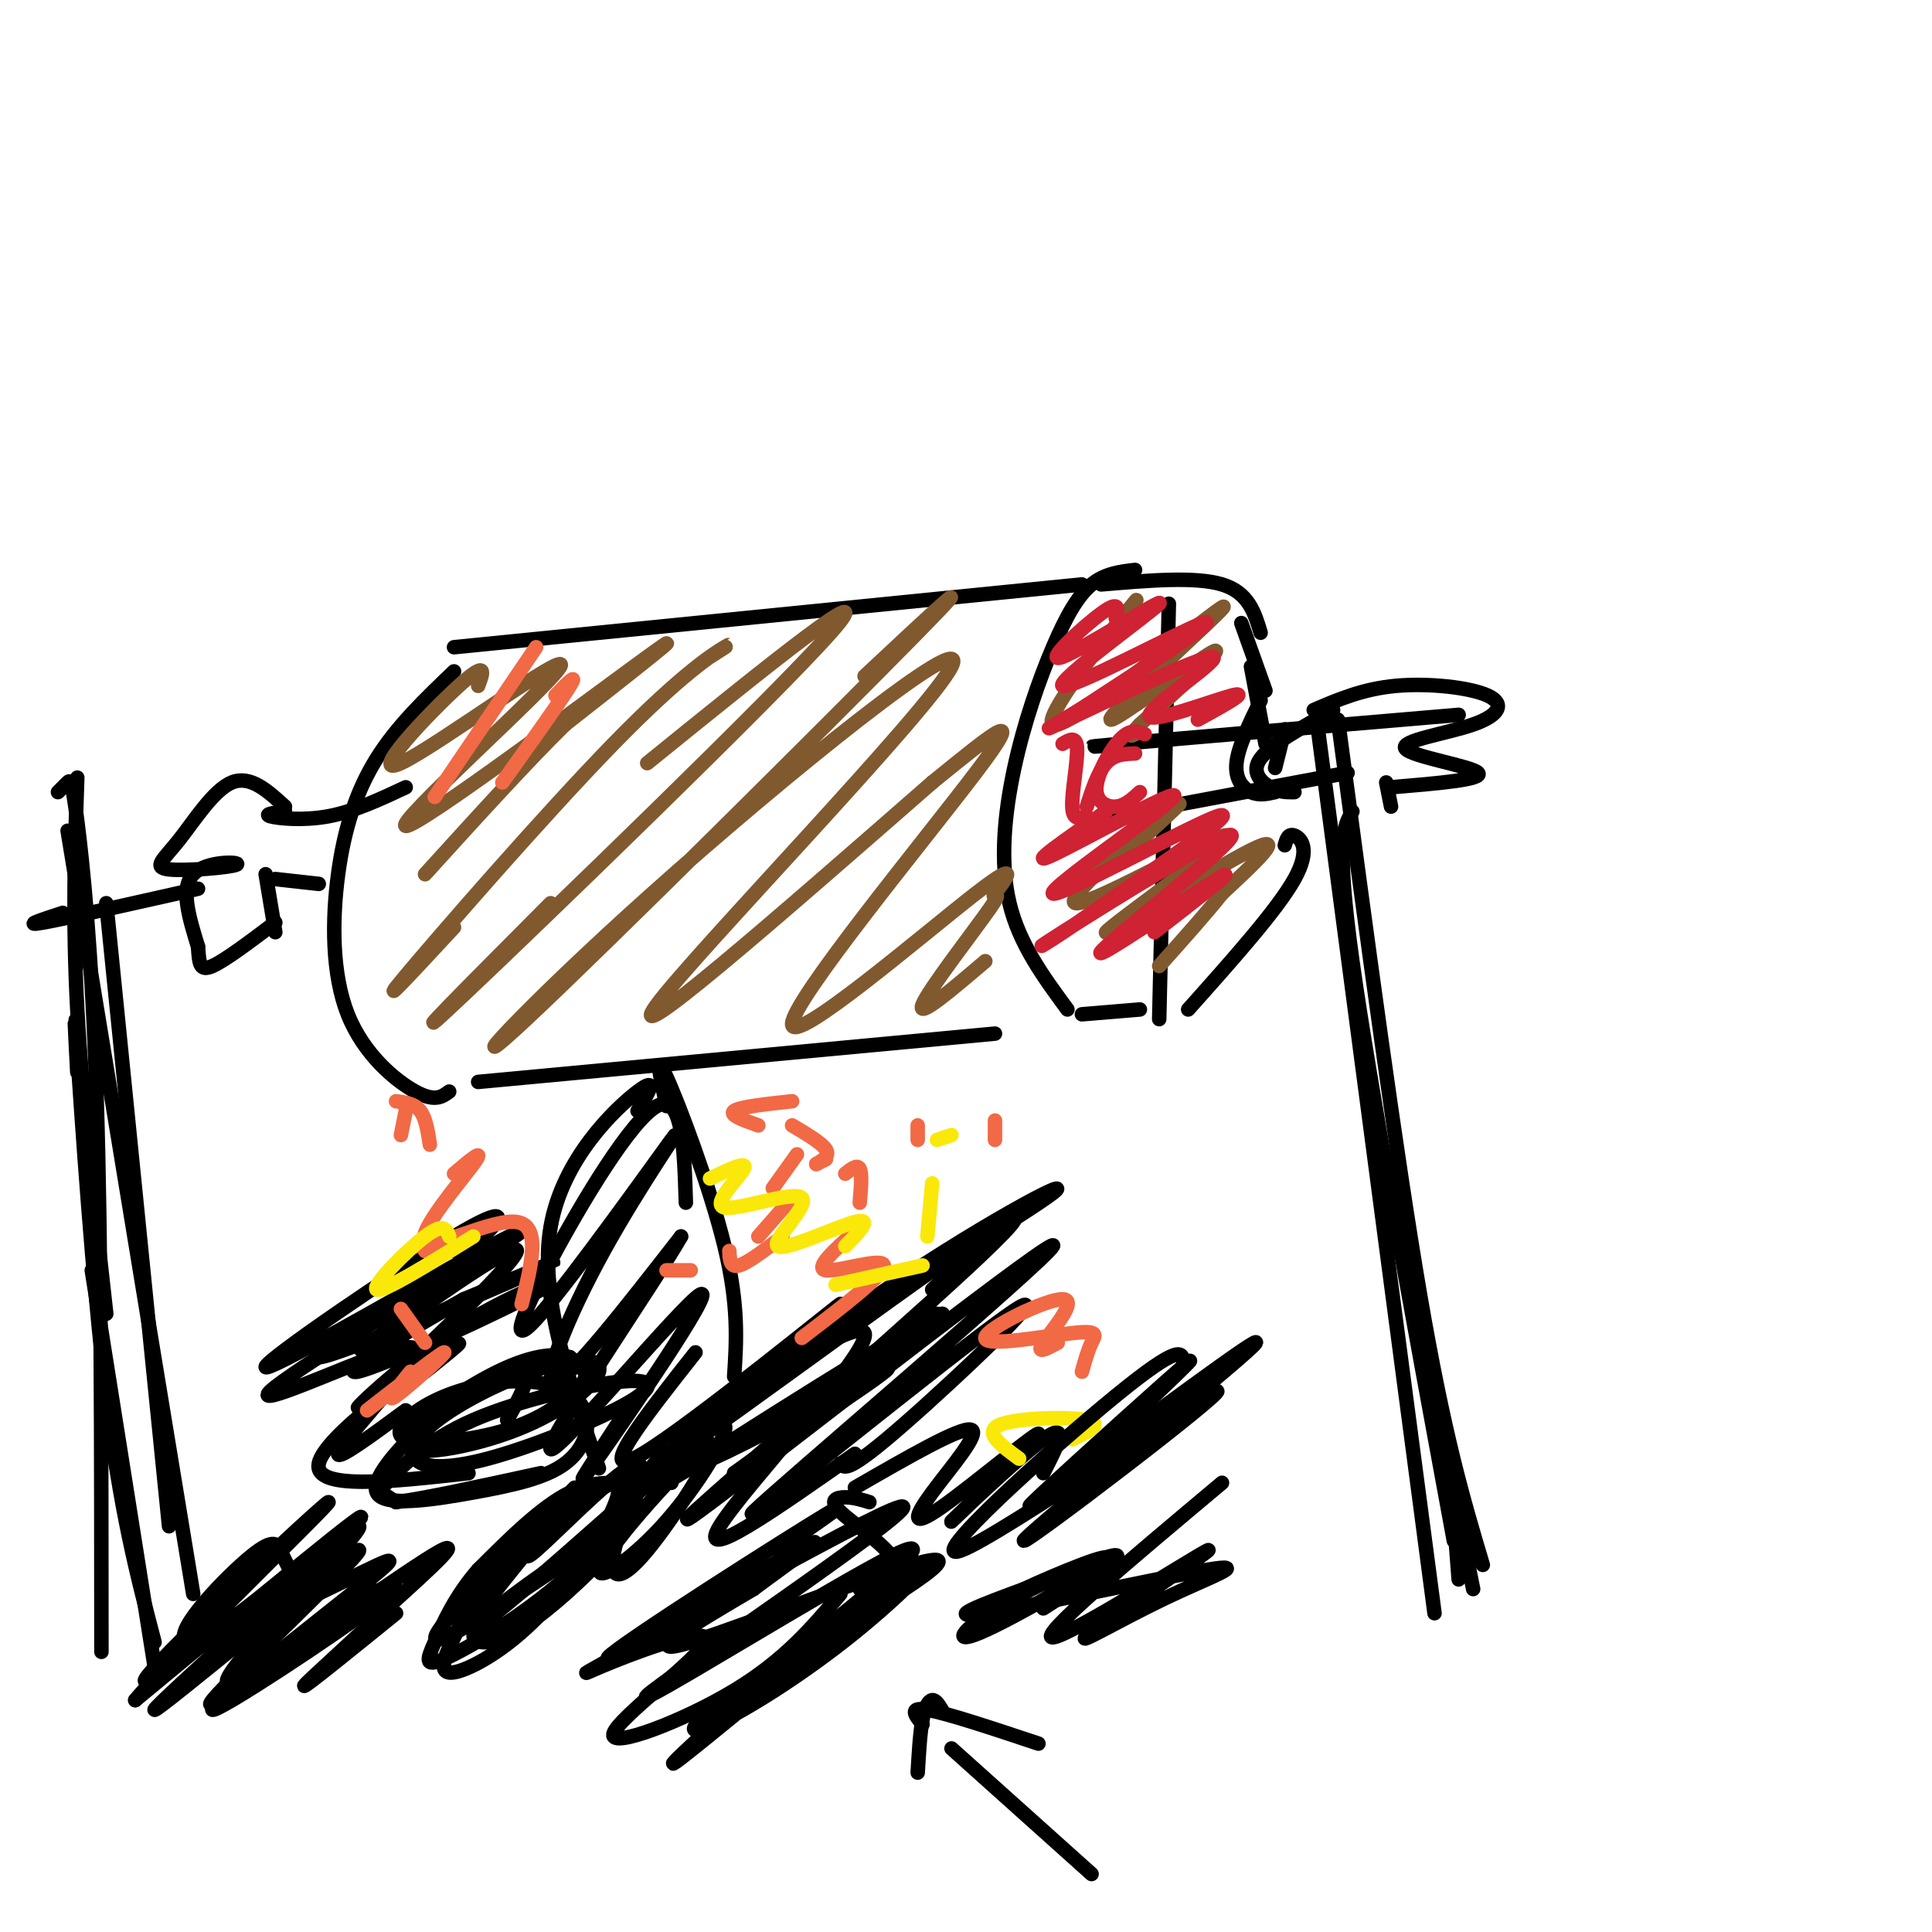 <svg viewBox='0 0 400 400' version='1.1' xmlns='http://www.w3.org/2000/svg' xmlns:xlink='http://www.w3.org/1999/xlink'><g fill='none' stroke='#000000' stroke-width='3' stroke-linecap='round' stroke-linejoin='round'><path d='M119,308c-11.391,11.364 -22.782,22.729 -27,28c-4.218,5.271 -1.265,4.450 9,-2c10.265,-6.450 27.840,-18.527 28,-19c0.160,-0.473 -17.097,10.659 -25,17c-7.903,6.341 -6.453,7.891 -4,8c2.453,0.109 5.909,-1.222 11,-5c5.091,-3.778 11.818,-10.002 16,-15c4.182,-4.998 5.818,-8.769 4,-11c-1.818,-2.231 -7.091,-2.923 -13,0c-5.909,2.923 -12.455,9.462 -19,16'/><path d='M99,325c-4.813,5.493 -7.347,11.225 -9,15c-1.653,3.775 -2.425,5.592 3,3c5.425,-2.592 17.048,-9.595 26,-18c8.952,-8.405 15.234,-18.214 12,-19c-3.234,-0.786 -15.983,7.450 -24,15c-8.017,7.550 -11.304,14.415 -13,18c-1.696,3.585 -1.803,3.889 -2,5c-0.197,1.111 -0.484,3.030 3,2c3.484,-1.030 10.738,-5.008 18,-13c7.262,-7.992 14.532,-19.998 15,-24c0.468,-4.002 -5.864,-0.001 -9,2c-3.136,2.001 -3.075,2.000 -8,8c-4.925,6.000 -14.836,18.000 -13,18c1.836,0.000 15.418,-12.000 29,-24'/><path d='M127,313c6.321,-6.821 7.625,-11.875 3,-9c-4.625,2.875 -15.179,13.679 -19,17c-3.821,3.321 -0.911,-0.839 2,-5'/><path d='M132,230c2.222,-3.689 4.444,-7.378 0,-4c-4.444,3.378 -15.556,13.822 -18,28c-2.444,14.178 3.778,32.089 10,50'/><path d='M138,229c-1.289,-5.822 -2.578,-11.644 0,-6c2.578,5.644 9.022,22.756 12,35c2.978,12.244 2.489,19.622 2,27'/><path d='M142,249c-0.346,-11.419 -0.693,-22.839 -6,-20c-5.307,2.839 -15.575,19.935 -22,32c-6.425,12.065 -9.006,19.097 -2,11c7.006,-8.097 23.600,-31.325 27,-36c3.400,-4.675 -6.392,9.203 -14,23c-7.608,13.797 -13.031,27.513 -10,27c3.031,-0.513 14.515,-15.257 26,-30'/><path d='M141,256c-4.348,7.863 -28.217,42.520 -27,44c1.217,1.480 27.520,-30.217 31,-32c3.480,-1.783 -15.863,26.348 -22,35c-6.137,8.652 0.931,-2.174 8,-13'/><path d='M88,284c5.267,-4.200 10.533,-8.400 4,-4c-6.533,4.400 -24.867,17.400 -26,23c-1.133,5.600 14.933,3.800 31,2'/><path d='M105,294c1.963,-3.546 3.926,-7.091 4,-9c0.074,-1.909 -1.741,-2.181 -5,-1c-3.259,1.181 -7.962,3.816 -14,9c-6.038,5.184 -13.412,12.917 -12,16c1.412,3.083 11.611,1.516 20,0c8.389,-1.516 14.969,-2.982 19,-6c4.031,-3.018 5.514,-7.587 4,-11c-1.514,-3.413 -6.024,-5.670 -12,-6c-5.976,-0.330 -13.417,1.265 -19,4c-5.583,2.735 -9.308,6.608 -6,8c3.308,1.392 13.650,0.301 21,-2c7.350,-2.301 11.710,-5.812 14,-8c2.290,-2.188 2.512,-3.054 2,-4c-0.512,-0.946 -1.756,-1.973 -3,-3'/><path d='M118,281c-2.415,-0.695 -6.954,-0.933 -15,3c-8.046,3.933 -19.599,12.036 -19,15c0.599,2.964 13.350,0.790 23,-3c9.650,-3.790 16.199,-9.196 17,-12c0.801,-2.804 -4.147,-3.007 -11,-1c-6.853,2.007 -15.611,6.224 -21,10c-5.389,3.776 -7.407,7.111 -6,9c1.407,1.889 6.241,2.331 15,0c8.759,-2.331 21.445,-7.435 28,-11c6.555,-3.565 6.980,-5.591 0,-5c-6.980,0.591 -21.366,3.797 -31,8c-9.634,4.203 -14.517,9.401 -17,12c-2.483,2.599 -2.567,2.600 -2,3c0.567,0.400 1.783,1.200 3,2'/><path d='M82,311c5.500,-0.667 17.750,-3.333 30,-6'/><path d='M144,280c-10.743,13.609 -21.486,27.219 -11,21c10.486,-6.219 42.203,-32.265 41,-31c-1.203,1.265 -35.324,29.841 -35,34c0.324,4.159 35.093,-16.097 43,-20c7.907,-3.903 -11.046,8.549 -30,21'/><path d='M152,305c8.929,-6.571 46.250,-33.500 43,-33c-3.250,0.500 -47.071,28.429 -54,33c-6.929,4.571 23.036,-14.214 53,-33'/><path d='M149,290c31.785,-19.389 63.569,-38.778 69,-43c5.431,-4.222 -15.493,6.724 -39,23c-23.507,16.276 -49.598,37.882 -39,31c10.598,-6.882 57.885,-42.252 68,-48c10.115,-5.748 -16.943,18.126 -44,42'/><path d='M164,295c-15.366,13.861 -31.780,27.513 -14,14c17.780,-13.513 69.753,-54.190 68,-51c-1.753,3.190 -57.233,50.247 -62,55c-4.767,4.753 41.178,-32.797 53,-41c11.822,-8.203 -10.479,12.942 -22,23c-11.521,10.058 -12.260,9.029 -13,8'/><path d='M193,267c8.175,-7.802 16.351,-15.604 4,-8c-12.351,7.604 -45.228,30.616 -47,32c-1.772,1.384 27.561,-18.858 29,-15c1.439,3.858 -25.018,31.817 -30,40c-4.982,8.183 11.509,-3.408 28,-15'/><path d='M161,321c9.436,-6.500 18.872,-13.000 6,-5c-12.872,8.000 -48.051,30.500 -40,27c8.051,-3.500 59.333,-33.000 60,-31c0.667,2.000 -49.282,35.500 -53,39c-3.718,3.500 38.795,-23.000 51,-29c12.205,-6.000 -5.897,8.500 -24,23'/><path d='M161,345c-11.079,10.204 -26.777,24.212 -20,19c6.777,-5.212 36.029,-29.646 46,-37c9.971,-7.354 0.661,2.371 -10,11c-10.661,8.629 -22.671,16.160 -29,19c-6.329,2.840 -6.975,0.988 7,-8c13.975,-8.988 42.570,-25.112 39,-26c-3.570,-0.888 -39.306,13.461 -51,17c-11.694,3.539 0.653,-3.730 13,-11'/><path d='M156,329c6.665,-5.002 16.828,-12.006 11,-9c-5.828,3.006 -27.645,16.022 -38,22c-10.355,5.978 -9.247,4.917 -2,2c7.247,-2.917 20.633,-7.689 19,-4c-1.633,3.689 -18.286,15.839 -19,19c-0.714,3.161 14.510,-2.668 25,-9c10.490,-6.332 16.245,-13.166 22,-20'/><path d='M180,311c-1.631,-0.500 -3.262,-1.000 -5,-1c-1.738,0.000 -3.583,0.500 -1,3c2.583,2.500 9.595,7.000 11,10c1.405,3.000 -2.798,4.500 -7,6'/><path d='M139,307c0.875,-2.527 1.750,-5.054 1,-6c-0.750,-0.946 -3.126,-0.311 -6,4c-2.874,4.311 -6.246,12.300 -7,17c-0.754,4.700 1.110,6.113 7,-1c5.890,-7.113 15.805,-22.751 13,-22c-2.805,0.751 -18.329,17.892 -22,24c-3.671,6.108 4.512,1.183 12,-7c7.488,-8.183 14.282,-19.624 13,-21c-1.282,-1.376 -10.641,7.312 -20,16'/><path d='M94,259c2.270,-0.823 4.541,-1.646 7,-4c2.459,-2.354 5.107,-6.239 -7,1c-12.107,7.239 -38.970,25.601 -39,27c-0.030,1.399 26.774,-14.167 41,-22c14.226,-7.833 15.875,-7.935 4,-1c-11.875,6.935 -37.274,20.905 -34,21c3.274,0.095 35.221,-13.687 45,-18c9.779,-4.313 -2.611,0.844 -15,6'/><path d='M96,269c-9.798,5.400 -26.794,15.901 -22,15c4.794,-0.901 31.379,-13.202 38,-17c6.621,-3.798 -6.723,0.908 -19,9c-12.277,8.092 -23.487,19.571 -17,14c6.487,-5.571 30.669,-28.192 31,-31c0.331,-2.808 -23.191,14.198 -30,19c-6.809,4.802 3.096,-2.599 13,-10'/><path d='M90,268c6.449,-4.621 16.073,-11.173 7,-6c-9.073,5.173 -36.843,22.071 -41,26c-4.157,3.929 15.298,-5.112 24,-8c8.702,-2.888 6.651,0.376 2,6c-4.651,5.624 -11.900,13.607 -12,15c-0.100,1.393 6.950,-3.803 14,-9'/><path d='M60,325c-0.658,-1.309 -1.316,-2.618 -2,-4c-0.684,-1.382 -1.396,-2.836 -7,2c-5.604,4.836 -16.102,15.963 -12,17c4.102,1.037 22.804,-8.015 33,-13c10.196,-4.985 11.888,-5.903 2,2c-9.888,7.903 -31.354,24.628 -30,25c1.354,0.372 25.530,-15.608 34,-22c8.470,-6.392 1.235,-3.196 -6,0'/><path d='M72,332c-9.991,7.145 -31.970,25.009 -28,20c3.970,-5.009 33.889,-32.889 30,-31c-3.889,1.889 -41.585,33.547 -42,33c-0.415,-0.547 36.453,-33.299 42,-39c5.547,-5.701 -20.226,15.650 -46,37'/><path d='M28,352c5.132,-6.498 40.960,-41.245 40,-41c-0.960,0.245 -38.710,35.480 -38,37c0.710,1.520 39.881,-30.675 44,-32c4.119,-1.325 -26.814,28.220 -27,32c-0.186,3.780 30.375,-18.206 41,-25c10.625,-6.794 1.312,1.603 -8,10'/><path d='M80,333c-5.867,5.778 -16.533,15.222 -17,16c-0.467,0.778 9.267,-7.111 19,-15'/><path d='M216,305c2.849,-5.550 5.698,-11.099 0,-7c-5.698,4.099 -19.942,17.847 -19,17c0.942,-0.847 17.070,-16.291 18,-18c0.930,-1.709 -13.338,10.315 -20,15c-6.662,4.685 -5.717,2.031 -2,-3c3.717,-5.031 10.205,-12.437 8,-13c-2.205,-0.563 -13.102,5.719 -24,12'/><path d='M12,164c0.732,-0.738 1.464,-1.476 2,-2c0.536,-0.524 0.875,-0.833 2,8c1.125,8.833 3.036,26.810 4,57c0.964,30.190 0.982,72.595 1,115'/><path d='M13,189c-4.333,1.417 -8.667,2.833 -4,2c4.667,-0.833 18.333,-3.917 32,-7'/><path d='M59,167c-3.597,-3.284 -7.195,-6.568 -11,-5c-3.805,1.568 -7.818,7.989 -11,12c-3.182,4.011 -5.533,5.611 -2,6c3.533,0.389 12.951,-0.434 14,-1c1.049,-0.566 -6.272,-0.876 -9,2c-2.728,2.876 -0.864,8.938 1,15'/><path d='M41,196c0.244,3.622 0.356,5.178 3,4c2.644,-1.178 7.822,-5.089 13,-9'/><path d='M57,193c0.000,0.000 -2.000,-12.000 -2,-12'/><path d='M59,168c-2.244,0.289 -4.489,0.578 -3,1c1.489,0.422 6.711,0.978 12,0c5.289,-0.978 10.644,-3.489 16,-6'/><path d='M94,139c-5.896,5.641 -11.793,11.282 -16,18c-4.207,6.718 -6.726,14.512 -8,24c-1.274,9.488 -1.305,20.670 2,29c3.305,8.330 9.944,13.809 14,16c4.056,2.191 5.528,1.096 7,0'/><path d='M94,134c0.000,0.000 130.000,-13.000 130,-13'/><path d='M242,125c0.000,0.000 -2.000,86.000 -2,86'/><path d='M235,118c-3.113,0.365 -6.226,0.730 -9,3c-2.774,2.270 -5.207,6.443 -8,13c-2.793,6.557 -5.944,15.496 -8,25c-2.056,9.504 -3.016,19.573 -1,28c2.016,8.427 7.008,15.214 12,22'/><path d='M224,210c0.000,0.000 12.000,-1.000 12,-1'/><path d='M228,121c9.750,-0.833 19.500,-1.667 25,0c5.500,1.667 6.750,5.833 8,10'/><path d='M257,129c0.000,0.000 5.000,14.000 5,14'/><path d='M99,224c0.000,0.000 107.000,-10.000 107,-10'/><path d='M235,154c-7.083,0.500 -14.167,1.000 -3,0c11.167,-1.000 40.583,-3.500 70,-6'/><path d='M272,147c5.096,-2.189 10.191,-4.378 17,-5c6.809,-0.622 15.330,0.322 19,2c3.670,1.678 2.489,4.089 -3,6c-5.489,1.911 -15.285,3.322 -14,5c1.285,1.678 13.653,3.622 15,5c1.347,1.378 -8.326,2.189 -18,3'/><path d='M287,162c0.000,0.000 1.000,5.000 1,5'/><path d='M231,169c0.000,0.000 48.000,-9.000 48,-9'/><path d='M276,147c-6.444,3.578 -12.889,7.156 -15,10c-2.111,2.844 0.111,4.956 2,6c1.889,1.044 3.444,1.022 5,1'/><path d='M266,151c0.000,0.000 -2.000,8.000 -2,8'/><path d='M259,138c0.000,0.000 3.000,16.000 3,16'/><path d='M266,175c0.356,-1.244 0.711,-2.489 2,-2c1.289,0.489 3.511,2.711 0,9c-3.511,6.289 -12.756,16.644 -22,27'/><path d='M261,145c-2.333,4.822 -4.667,9.644 -5,13c-0.333,3.356 1.333,5.244 3,6c1.667,0.756 3.333,0.378 5,0'/><path d='M277,149c6.000,44.917 12.000,89.833 17,119c5.000,29.167 9.000,42.583 13,56'/><path d='M273,152c0.000,0.000 24.000,182.000 24,182'/><path d='M293,266c0.000,0.000 0.000,-1.000 0,-1'/><path d='M293,269c0.000,0.000 12.000,60.000 12,60'/><path d='M22,187c0.000,0.000 13.000,129.000 13,129'/></g>
<g fill='none' stroke='#81592f' stroke-width='3' stroke-linecap='round' stroke-linejoin='round'><path d='M99,142c1.044,-2.768 2.087,-5.535 -4,0c-6.087,5.535 -19.305,19.373 -12,16c7.305,-3.373 35.133,-23.956 33,-20c-2.133,3.956 -34.228,32.450 -32,33c2.228,0.550 38.779,-26.843 50,-35c11.221,-8.157 -2.890,2.921 -17,14'/><path d='M117,150c-7.667,7.500 -18.333,19.250 -29,31'/><path d='M147,136c2.530,-1.619 5.060,-3.238 3,-2c-2.060,1.238 -8.708,5.333 -23,20c-14.292,14.667 -36.226,39.905 -43,48c-6.774,8.095 1.613,-0.952 10,-10'/><path d='M134,158c24.889,-20.156 49.778,-40.311 38,-27c-11.778,13.311 -60.222,60.089 -76,75c-15.778,14.911 1.111,-2.044 18,-19'/><path d='M179,140c13.417,-12.566 26.834,-25.132 10,-8c-16.834,17.132 -63.920,63.961 -80,79c-16.080,15.039 -1.156,-1.711 26,-26c27.156,-24.289 66.542,-56.116 62,-47c-4.542,9.116 -53.012,59.176 -61,70c-7.988,10.824 24.506,-17.588 57,-46'/><path d='M193,162c13.767,-11.167 19.685,-16.086 9,-2c-10.685,14.086 -37.972,47.175 -38,52c-0.028,4.825 27.202,-18.616 38,-27c10.798,-8.384 5.162,-1.711 4,0c-1.162,1.711 2.149,-1.539 -1,3c-3.149,4.539 -12.757,16.868 -14,20c-1.243,3.132 5.878,-2.934 13,-9'/><path d='M231,130c3.314,-4.390 6.628,-8.780 2,-3c-4.628,5.780 -17.199,21.730 -15,23c2.199,1.270 19.169,-12.140 28,-19c8.831,-6.860 9.522,-7.169 3,-1c-6.522,6.169 -20.256,18.815 -19,19c1.256,0.185 17.502,-12.090 21,-14c3.498,-1.910 -5.751,6.545 -15,15'/><path d='M236,150c-2.667,2.833 -1.833,2.417 -1,2'/><path d='M235,175c6.321,-5.738 12.641,-11.475 7,-7c-5.641,4.475 -23.244,19.163 -19,19c4.244,-0.163 30.333,-15.178 31,-14c0.667,1.178 -24.090,18.548 -25,20c-0.910,1.452 22.026,-13.014 30,-17c7.974,-3.986 0.987,2.507 -6,9'/><path d='M253,185c-3.167,4.000 -8.083,9.500 -13,15'/></g>
<g fill='none' stroke='#f26946' stroke-width='3' stroke-linecap='round' stroke-linejoin='round'><path d='M111,134c0.000,0.000 -21.000,31.000 -21,31'/><path d='M115,144c2.417,-2.500 4.833,-5.000 3,-2c-1.833,3.000 -7.917,11.500 -14,20'/><path d='M171,240c0.000,0.000 -2.000,1.000 -2,1'/><path d='M164,248c0.000,0.000 -7.000,8.000 -7,8'/><path d='M138,263c0.000,0.000 5.000,0.000 5,0'/><path d='M162,256c-3.583,2.750 -7.167,5.500 -9,6c-1.833,0.500 -1.917,-1.250 -2,-3'/><path d='M160,246c0.000,0.000 5.000,-7.000 5,-7'/><path d='M164,228c-5.417,0.583 -10.833,1.167 -12,2c-1.167,0.833 1.917,1.917 5,3'/><path d='M164,233c3.083,1.833 6.167,3.667 7,5c0.833,1.333 -0.583,2.167 -2,3'/><path d='M190,233c0.000,0.000 0.000,3.000 0,3'/><path d='M206,232c0.000,0.000 0.000,4.000 0,4'/><path d='M219,278c-2.343,1.272 -4.686,2.544 -3,0c1.686,-2.544 7.402,-8.903 4,-9c-3.402,-0.097 -15.922,6.067 -16,8c-0.078,1.933 12.287,-0.364 18,-1c5.713,-0.636 4.775,0.390 4,2c-0.775,1.610 -1.388,3.805 -2,6'/><path d='M175,243c1.250,-1.000 2.500,-2.000 3,-1c0.500,1.000 0.250,4.000 0,7'/><path d='M177,255c-4.244,3.822 -8.489,7.644 -6,8c2.489,0.356 11.711,-2.756 12,-1c0.289,1.756 -8.356,8.378 -17,15'/><path d='M108,270c2.048,-8.125 4.095,-16.250 -1,-17c-5.095,-0.750 -17.333,5.875 -19,4c-1.667,-1.875 7.238,-12.250 10,-16c2.762,-3.750 -0.619,-0.875 -4,2'/><path d='M89,237c-0.417,-2.750 -0.833,-5.500 -2,-7c-1.167,-1.500 -3.083,-1.750 -5,-2'/><path d='M84,230c0.000,0.000 -1.000,5.000 -1,5'/><path d='M86,258c2.833,-0.583 5.667,-1.167 6,-1c0.333,0.167 -1.833,1.083 -4,2'/><path d='M83,271c0.000,0.000 5.000,7.000 5,7'/><path d='M85,284c-2.733,3.378 -5.467,6.756 -3,5c2.467,-1.756 10.133,-8.644 10,-9c-0.133,-0.356 -8.067,5.822 -16,12'/></g>
<g fill='none' stroke='#fae80b' stroke-width='3' stroke-linecap='round' stroke-linejoin='round'><path d='M191,262c0.000,0.000 -18.000,4.000 -18,4'/><path d='M175,258c2.950,-3.017 5.901,-6.034 2,-5c-3.901,1.034 -14.653,6.120 -16,5c-1.347,-1.120 6.711,-8.444 5,-10c-1.711,-1.556 -13.191,2.658 -16,2c-2.809,-0.658 3.055,-6.188 4,-8c0.945,-1.812 -3.027,0.094 -7,2'/><path d='M93,256c-0.556,-1.467 -1.111,-2.933 -5,0c-3.889,2.933 -11.111,10.267 -10,11c1.111,0.733 10.556,-5.133 20,-11'/><path d='M211,302c-3.756,-2.756 -7.511,-5.511 -4,-7c3.511,-1.489 14.289,-1.711 18,-1c3.711,0.711 0.356,2.356 -3,4'/><path d='M192,256c0.000,0.000 1.000,-11.000 1,-11'/><path d='M197,235c0.000,0.000 -3.000,1.000 -3,1'/></g>
<g fill='none' stroke='#cf2233' stroke-width='3' stroke-linecap='round' stroke-linejoin='round'><path d='M231,128c0.479,-1.949 0.959,-3.897 -3,-1c-3.959,2.897 -12.356,10.641 -8,9c4.356,-1.641 21.467,-12.667 20,-11c-1.467,1.667 -21.510,16.026 -20,17c1.510,0.974 24.574,-11.436 29,-13c4.426,-1.564 -9.787,7.718 -24,17'/><path d='M225,146c-6.729,4.315 -11.552,6.601 -4,3c7.552,-3.601 27.478,-13.089 30,-13c2.522,0.089 -12.359,9.755 -13,12c-0.641,2.245 12.960,-2.930 17,-4c4.040,-1.070 -1.480,1.965 -7,5'/><path d='M229,168c-8.550,5.928 -17.100,11.856 -11,9c6.100,-2.856 26.852,-14.498 25,-12c-1.852,2.498 -26.306,19.134 -25,20c1.306,0.866 28.373,-14.038 34,-16c5.627,-1.962 -10.187,9.019 -26,20'/><path d='M226,189c-8.057,5.677 -15.200,9.869 -6,4c9.200,-5.869 34.744,-21.800 35,-20c0.256,1.800 -24.777,21.331 -27,24c-2.223,2.669 18.365,-11.523 24,-15c5.635,-3.477 -3.682,3.762 -13,11'/><path d='M220,154c1.444,-0.867 2.889,-1.733 3,1c0.111,2.733 -1.111,9.067 -1,12c0.111,2.933 1.556,2.467 3,2'/><path d='M237,152c-1.458,-0.571 -2.917,-1.143 -5,1c-2.083,2.143 -4.792,7.000 -5,10c-0.208,3.000 2.083,4.143 4,4c1.917,-0.143 3.458,-1.571 5,-3'/><path d='M235,156c-2.167,0.083 -4.333,0.167 -6,2c-1.667,1.833 -2.833,5.417 -4,9'/></g>
<g fill='none' stroke='#000000' stroke-width='3' stroke-linecap='round' stroke-linejoin='round'><path d='M57,182c0.000,0.000 9.000,1.000 9,1'/><path d='M245,282c-0.248,-2.012 -0.496,-4.023 -14,7c-13.504,11.023 -40.265,35.081 -32,32c8.265,-3.081 51.556,-33.300 53,-33c1.444,0.300 -38.957,31.119 -40,31c-1.043,-0.119 37.274,-31.177 46,-39c8.726,-7.823 -12.137,7.588 -33,23'/><path d='M225,303c-9.238,6.821 -15.833,12.375 -9,6c6.833,-6.375 27.095,-24.679 30,-27c2.905,-2.321 -11.548,11.339 -26,25'/><path d='M253,307c-19.220,16.117 -38.440,32.235 -35,32c3.440,-0.235 29.541,-16.821 32,-18c2.459,-1.179 -18.722,13.049 -24,17c-5.278,3.951 5.348,-2.374 15,-7c9.652,-4.626 18.329,-7.553 9,-6c-9.329,1.553 -36.666,7.587 -46,9c-9.334,1.413 -0.667,-1.793 8,-5'/><path d='M212,329c6.636,-3.088 19.226,-8.308 17,-6c-2.226,2.308 -19.267,12.144 -26,15c-6.733,2.856 -3.159,-1.270 5,-6c8.159,-4.730 20.903,-10.066 23,-10c2.097,0.066 -6.451,5.533 -15,11'/><path d='M195,354c-0.644,-1.044 -1.289,-2.089 -2,-2c-0.711,0.089 -1.489,1.311 -2,4c-0.511,2.689 -0.756,6.844 -1,11'/><path d='M191,357c-1.500,-1.833 -3.000,-3.667 1,-3c4.000,0.667 13.500,3.833 23,7'/><path d='M197,362c0.000,0.000 29.000,26.000 29,26'/><path d='M280,168c-1.750,2.917 -3.500,5.833 0,31c3.500,25.167 12.250,72.583 21,120'/><path d='M301,314c0.000,0.000 1.000,13.000 1,13'/><path d='M14,172c0.000,0.000 26.000,158.000 26,158'/><path d='M16,222c-0.444,-8.444 -0.889,-16.889 0,-4c0.889,12.889 3.111,47.111 6,71c2.889,23.889 6.444,37.444 10,51'/><path d='M16,161c-0.500,14.750 -1.000,29.500 0,48c1.000,18.500 3.500,40.750 6,63'/><path d='M19,263c0.000,0.000 13.000,82.000 13,82'/></g>
</svg>